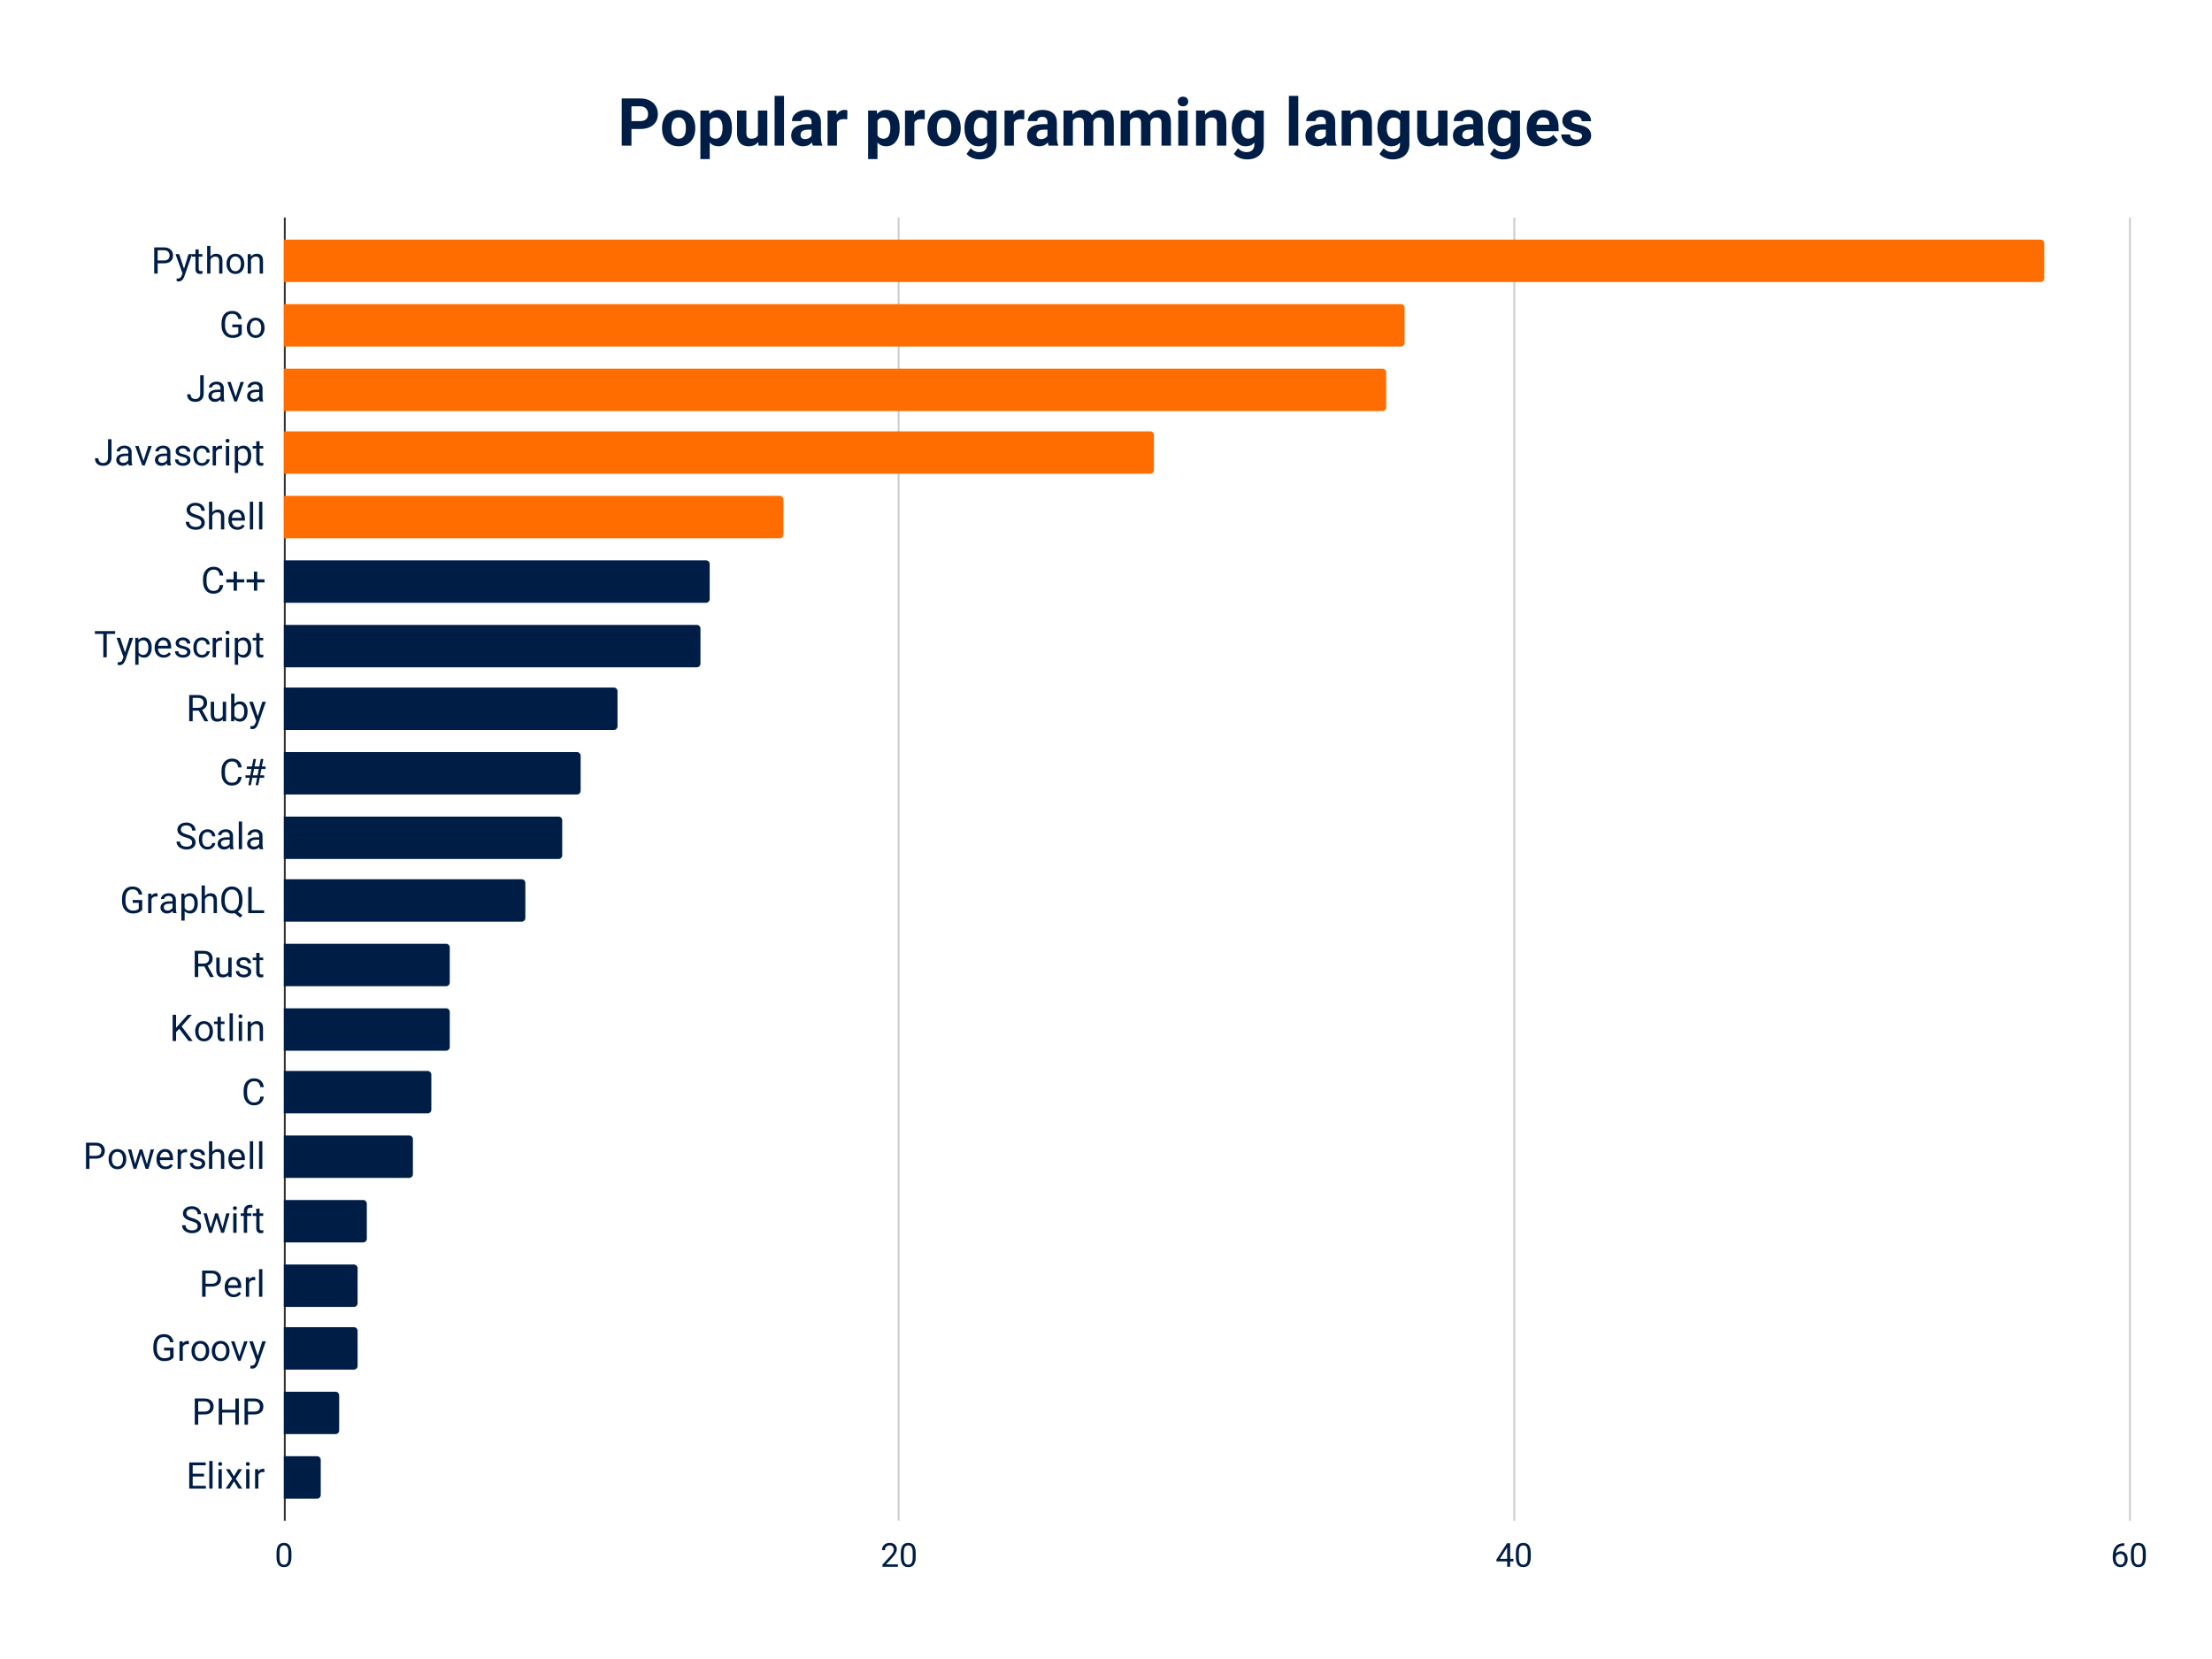 <svg viewBox="0 0 1200 900" fill="none" stroke-linecap="square" stroke-miterlimit="10" xmlns="http://www.w3.org/2000/svg"><path fill="#fff" d="M0 0h1200v900H0V0z"></path><path stroke="#333" stroke-linecap="butt" d="M154.5 118.5v706"></path><path stroke="#ccc" stroke-linecap="butt" d="M487.5 118.5v706m334-706v706m334-706v706"></path><path clip-path="url(#id_0)" d="M154 153v-23h953a2 2 0 012 2v19a2 2 0 01-2 2z"></path><path fill="#ff6d01" clip-path="url(#id_0)" d="M154 153v-23h953a2 2 0 012 2v19a2 2 0 01-2 2z"></path><path clip-path="url(#id_0)" d="M154 188v-23h606a2 2 0 012 2v19a2 2 0 01-2 2z"></path><path fill="#ff6d01" clip-path="url(#id_0)" d="M154 188v-23h606a2 2 0 012 2v19a2 2 0 01-2 2z"></path><path clip-path="url(#id_0)" d="M154 223v-23h596a2 2 0 012 2v19a2 2 0 01-2 2z"></path><path fill="#ff6d01" clip-path="url(#id_0)" d="M154 223v-23h596a2 2 0 012 2v19a2 2 0 01-2 2z"></path><path clip-path="url(#id_0)" d="M154 257v-23h470a2 2 0 012 2v19a2 2 0 01-2 2z"></path><path fill="#ff6d01" clip-path="url(#id_0)" d="M154 257v-23h470a2 2 0 012 2v19a2 2 0 01-2 2z"></path><path clip-path="url(#id_0)" d="M154 292v-23h269a2 2 0 012 2v19a2 2 0 01-2 2z"></path><path fill="#ff6d01" clip-path="url(#id_0)" d="M154 292v-23h269a2 2 0 012 2v19a2 2 0 01-2 2z"></path><path clip-path="url(#id_0)" d="M154 327v-23h229a2 2 0 012 2v19a2 2 0 01-2 2z"></path><path fill="#001d46" clip-path="url(#id_0)" d="M154 327v-23h229a2 2 0 012 2v19a2 2 0 01-2 2z"></path><path clip-path="url(#id_0)" d="M154 362v-23h224a2 2 0 012 2v19a2 2 0 01-2 2z"></path><path fill="#001d46" clip-path="url(#id_0)" d="M154 362v-23h224a2 2 0 012 2v19a2 2 0 01-2 2z"></path><path clip-path="url(#id_0)" d="M154 396v-23h179a2 2 0 012 2v19a2 2 0 01-2 2z"></path><path fill="#001d46" clip-path="url(#id_0)" d="M154 396v-23h179a2 2 0 012 2v19a2 2 0 01-2 2z"></path><path clip-path="url(#id_0)" d="M154 431v-23h159a2 2 0 012 2v19a2 2 0 01-2 2z"></path><path fill="#001d46" clip-path="url(#id_0)" d="M154 431v-23h159a2 2 0 012 2v19a2 2 0 01-2 2z"></path><path clip-path="url(#id_0)" d="M154 466v-23h149a2 2 0 012 2v19a2 2 0 01-2 2z"></path><path fill="#001d46" clip-path="url(#id_0)" d="M154 466v-23h149a2 2 0 012 2v19a2 2 0 01-2 2z"></path><path clip-path="url(#id_0)" d="M154 500v-23h129a2 2 0 012 2v19a2 2 0 01-2 2z"></path><path fill="#001d46" clip-path="url(#id_0)" d="M154 500v-23h129a2 2 0 012 2v19a2 2 0 01-2 2z"></path><path clip-path="url(#id_0)" d="M154 535v-23h88a2 2 0 012 2v19a2 2 0 01-2 2z"></path><path fill="#001d46" clip-path="url(#id_0)" d="M154 535v-23h88a2 2 0 012 2v19a2 2 0 01-2 2z"></path><path clip-path="url(#id_0)" d="M154 570v-23h88a2 2 0 012 2v19a2 2 0 01-2 2z"></path><path fill="#001d46" clip-path="url(#id_0)" d="M154 570v-23h88a2 2 0 012 2v19a2 2 0 01-2 2z"></path><path clip-path="url(#id_0)" d="M154 604v-23h78a2 2 0 012 2v19a2 2 0 01-2 2z"></path><path fill="#001d46" clip-path="url(#id_0)" d="M154 604v-23h78a2 2 0 012 2v19a2 2 0 01-2 2z"></path><path clip-path="url(#id_0)" d="M154 639v-23h68a2 2 0 012 2v19a2 2 0 01-2 2z"></path><path fill="#001d46" clip-path="url(#id_0)" d="M154 639v-23h68a2 2 0 012 2v19a2 2 0 01-2 2z"></path><path clip-path="url(#id_0)" d="M154 674v-23h43a2 2 0 012 2v19a2 2 0 01-2 2z"></path><path fill="#001d46" clip-path="url(#id_0)" d="M154 674v-23h43a2 2 0 012 2v19a2 2 0 01-2 2z"></path><path clip-path="url(#id_0)" d="M154 709v-23h38a2 2 0 012 2v19a2 2 0 01-2 2z"></path><path fill="#001d46" clip-path="url(#id_0)" d="M154 709v-23h38a2 2 0 012 2v19a2 2 0 01-2 2z"></path><path clip-path="url(#id_0)" d="M154 743v-23h38a2 2 0 012 2v19a2 2 0 01-2 2z"></path><path fill="#001d46" clip-path="url(#id_0)" d="M154 743v-23h38a2 2 0 012 2v19a2 2 0 01-2 2z"></path><path clip-path="url(#id_0)" d="M154 778v-23h28a2 2 0 012 2v19a2 2 0 01-2 2z"></path><path fill="#001d46" clip-path="url(#id_0)" d="M154 778v-23h28a2 2 0 012 2v19a2 2 0 01-2 2z"></path><path clip-path="url(#id_0)" d="M154 813v-23h18a2 2 0 012 2v19a2 2 0 01-2 2z"></path><path fill="#001d46" clip-path="url(#id_0)" d="M154 813v-23h18a2 2 0 012 2v19a2 2 0 01-2 2z"></path><path fill="#001d46" d="M85.531 142.855v5.563h-1.875v-14.22h5.235q2.343 0 3.656 1.188 1.328 1.188 1.328 3.157 0 2.078-1.297 3.203-1.297 1.11-3.703 1.11h-3.344zm0-1.531h3.36q1.515 0 2.312-.703.797-.719.797-2.063 0-1.265-.797-2.015-.797-.766-2.203-.797h-3.469v5.578zm14.297 4.453l2.453-7.922h1.938l-4.25 12.188q-.985 2.64-3.125 2.64l-.344-.03-.672-.126v-1.469l.484.047q.922 0 1.422-.375.516-.375.844-1.36l.406-1.077-3.765-10.438h1.969l2.64 7.922zm7.984-10.484v2.562h1.985v1.39h-1.984v6.548q0 .64.265.968.266.313.906.313.313 0 .86-.125v1.469q-.719.203-1.39.203-1.204 0-1.829-.735-.61-.734-.61-2.093v-6.547h-1.921v-1.39h1.922v-2.563h1.796zm6.36 3.843q1.203-1.484 3.125-1.484 3.36 0 3.375 3.781v6.985h-1.797v-7q-.016-1.14-.531-1.688-.5-.547-1.594-.547-.875 0-1.547.47-.656.468-1.031 1.233v7.532h-1.797v-15h1.797v5.718zm8.719 3.907q0-1.563.609-2.797.61-1.25 1.688-1.922 1.093-.672 2.5-.672 2.156 0 3.484 1.5 1.344 1.484 1.344 3.969v.125q0 1.547-.594 2.781-.594 1.219-1.703 1.906-1.094.688-2.516.688-2.14 0-3.484-1.5-1.328-1.5-1.328-3.953v-.125zm1.812.203q0 1.765.813 2.828.828 1.062 2.187 1.062 1.375 0 2.188-1.078.812-1.078.812-3.015 0-1.75-.828-2.828-.828-1.079-2.188-1.079-1.343 0-2.171 1.063-.813 1.062-.813 3.047zm11.375-5.39l.063 1.327q1.203-1.53 3.156-1.53 3.36 0 3.375 3.78v6.985h-1.797v-7q-.016-1.14-.531-1.688-.5-.547-1.594-.547-.875 0-1.547.47-.656.468-1.031 1.233v7.532h-1.797v-10.563h1.703zm-4.922 43.395q-.734 1.031-2.031 1.547-1.281.516-3 .516-1.75 0-3.094-.813-1.344-.828-2.078-2.328-.734-1.5-.766-3.484v-1.25q0-3.203 1.5-4.97 1.5-1.78 4.22-1.78 2.218 0 3.577 1.14 1.36 1.14 1.672 3.235h-1.875q-.531-2.828-3.36-2.828-1.89 0-2.859 1.328-.968 1.328-.984 3.828v1.172q0 2.39 1.094 3.797 1.094 1.406 2.953 1.406 1.063 0 1.844-.235.797-.234 1.312-.78v-3.204H126v-1.516h5.156v5.22zm2.735-3.515q0-1.563.609-2.797.61-1.25 1.688-1.922 1.093-.672 2.5-.672 2.156 0 3.484 1.5 1.344 1.484 1.344 3.969v.125q0 1.547-.594 2.78-.594 1.22-1.703 1.907-1.094.688-2.516.688-2.14 0-3.484-1.5-1.328-1.5-1.328-3.953v-.125zm1.812.203q0 1.765.813 2.828.828 1.062 2.187 1.062 1.375 0 2.188-1.078.812-1.078.812-3.015 0-1.75-.828-2.829-.828-1.078-2.188-1.078-1.343 0-2.171 1.063-.813 1.062-.813 3.047zm-27.093 25.646h1.89v10.062q0 2.047-1.234 3.203-1.22 1.157-3.266 1.157-2.125 0-3.313-1.079-1.171-1.093-1.171-3.046h1.875q0 1.218.671 1.906.672.672 1.938.672 1.156 0 1.875-.72.719-.733.734-2.062v-10.093zm11.28 14.218q-.156-.312-.25-1.109-1.265 1.313-3.015 1.313-1.563 0-2.563-.891-1-.89-1-2.25 0-1.64 1.25-2.547 1.266-.922 3.532-.922h1.765v-.828q0-.953-.578-1.516-.562-.562-1.656-.562-.969 0-1.625.5-.656.484-.656 1.172h-1.813q0-.781.563-1.516.562-.75 1.515-1.172.97-.437 2.125-.437 1.829 0 2.86.922 1.031.906 1.078 2.515v4.86q0 1.453.36 2.312v.156h-1.891zm-3-1.375q.86 0 1.61-.437.766-.438 1.11-1.14v-2.173h-1.422q-3.313 0-3.313 1.938 0 .86.563 1.344.562.468 1.453.468zm10.97-1.078l2.609-8.11h1.844l-3.782 10.563h-1.375l-3.828-10.562h1.844l2.687 8.11zm13.03 2.453q-.156-.312-.25-1.109-1.265 1.313-3.015 1.313-1.563 0-2.563-.891-1-.89-1-2.25 0-1.64 1.25-2.547 1.266-.922 3.532-.922h1.765v-.828q0-.953-.578-1.516-.562-.562-1.656-.562-.969 0-1.625.5-.656.484-.656 1.172h-1.813q0-.781.563-1.516.562-.75 1.515-1.172.97-.437 2.125-.437 1.828 0 2.86.922 1.031.906 1.078 2.515v4.86q0 1.453.36 2.312v.156h-1.891zm-3-1.375q.86 0 1.61-.437.766-.438 1.11-1.14v-2.173h-1.423q-3.312 0-3.312 1.938 0 .86.563 1.344.562.468 1.453.468zm-79.28 21.85h1.89v10.062q0 2.047-1.234 3.203Q58.046 252.7 56 252.7q-2.125 0-3.313-1.078-1.171-1.093-1.171-3.047h1.875q0 1.22.672 1.907.671.672 1.937.672 1.156 0 1.875-.72.719-.734.734-2.062v-10.093zm11.28 14.218q-.156-.312-.25-1.11-1.265 1.313-3.015 1.313-1.563 0-2.563-.89-1-.89-1-2.25 0-1.64 1.25-2.547 1.266-.922 3.532-.922h1.765v-.828q0-.953-.578-1.516-.562-.562-1.656-.562-.969 0-1.625.5-.656.484-.656 1.172H63.28q0-.782.563-1.516.562-.75 1.515-1.172.97-.437 2.125-.437 1.829 0 2.86.922 1.031.906 1.078 2.515v4.86q0 1.453.36 2.312v.156H69.89zm-3-1.375q.86 0 1.61-.437.766-.438 1.11-1.14v-2.173h-1.422q-3.313 0-3.313 1.938 0 .86.563 1.344.562.468 1.453.468zm10.97-1.078l2.609-8.11h1.844l-3.782 10.563h-1.375l-3.828-10.562h1.844l2.687 8.11zm13.03 2.453q-.156-.312-.25-1.11-1.265 1.313-3.015 1.313-1.563 0-2.563-.89-1-.89-1-2.25 0-1.64 1.25-2.547 1.266-.922 3.532-.922h1.765v-.828q0-.953-.578-1.516-.562-.562-1.656-.562-.969 0-1.625.5-.656.484-.656 1.172H84.28q0-.782.563-1.516.562-.75 1.515-1.172.97-.437 2.125-.437 1.829 0 2.86.922 1.031.906 1.078 2.515v4.86q0 1.453.36 2.312v.156H90.89zm-3-1.375q.86 0 1.61-.437.766-.438 1.11-1.14v-2.173h-1.422q-3.313 0-3.313 1.938 0 .86.563 1.344.562.468 1.453.468zm13.626-1.422q0-.734-.547-1.14-.547-.406-1.922-.703-1.375-.297-2.188-.703-.796-.407-1.187-.97-.375-.577-.375-1.359 0-1.296 1.094-2.187 1.093-.906 2.812-.906 1.797 0 2.906.937 1.125.922 1.125 2.36h-1.828q0-.735-.625-1.266-.625-.547-1.578-.547-1 0-1.562.438-.547.421-.547 1.125 0 .64.515.984.516.328 1.875.64 1.36.297 2.188.72.844.406 1.25 1 .406.593.406 1.437 0 1.422-1.14 2.281-1.126.86-2.938.86-1.266 0-2.25-.454-.969-.453-1.531-1.25-.547-.812-.547-1.75h1.812q.047.907.72 1.438.687.531 1.796.531 1.031 0 1.64-.406.626-.422.626-1.11zm8.093 1.516q.97 0 1.688-.578.719-.594.797-1.469h1.719q-.063.906-.641 1.735-.563.812-1.531 1.312-.954.484-2.032.484-2.156 0-3.437-1.437-1.266-1.453-1.266-3.953v-.297q0-1.547.563-2.75.562-1.203 1.625-1.86 1.062-.671 2.5-.671 1.781 0 2.953 1.062 1.187 1.063 1.266 2.766h-1.72q-.077-1.016-.78-1.672-.688-.672-1.72-.672-1.374 0-2.14 1-.75.984-.75 2.86v.343q0 1.828.75 2.813.75.984 2.156.984zm10.86-7.672q-.406-.062-.875-.062-1.781 0-2.422 1.515v7.5h-1.797v-10.562h1.75l.031 1.219q.89-1.422 2.516-1.422.531 0 .797.14v1.672zm3.86 8.953h-1.798v-10.562h1.797v10.562zm-1.954-13.375q0-.437.266-.734.28-.313.796-.313.532 0 .797.313.282.297.282.734 0 .438-.282.735-.265.297-.796.297-.516 0-.797-.297-.266-.297-.266-.735zm13.922 8.203q0 2.422-1.11 3.907-1.093 1.468-2.984 1.468-1.922 0-3.031-1.234v5.094h-1.797v-14.625h1.64l.094 1.172q1.094-1.375 3.063-1.375 1.906 0 3.016 1.437 1.109 1.438 1.109 4v.156zm-1.813-.203q0-1.78-.765-2.812-.75-1.047-2.078-1.047-1.641 0-2.47 1.453v5.063q.813 1.437 2.485 1.437 1.297 0 2.063-1.031.765-1.031.765-3.063zm6.328-7.75v2.563h1.985v1.39h-1.984v6.547q0 .64.265.97.266.312.906.312.313 0 .86-.125v1.468q-.719.203-1.39.203-1.204 0-1.829-.734-.61-.734-.61-2.094v-6.547h-1.921v-1.39h1.922v-2.563h1.797zm-34.968 41.474q-2.422-.687-3.516-1.687-1.094-1.016-1.094-2.5 0-1.688 1.344-2.781 1.344-1.11 3.484-1.11 1.47 0 2.61.578 1.156.563 1.781 1.563.625.984.625 2.172h-1.875q0-1.281-.828-2.016-.813-.75-2.313-.75-1.39 0-2.171.61-.766.609-.766 1.703 0 .859.734 1.468.735.594 2.5 1.094 1.782.5 2.782 1.11 1 .593 1.484 1.39.484.797.484 1.89 0 1.72-1.343 2.766-1.344 1.047-3.61 1.047-1.453 0-2.734-.562-1.266-.563-1.953-1.531-.688-.985-.688-2.235h1.89q0 1.297.954 2.047.953.734 2.531.734 1.485 0 2.281-.593.797-.61.797-1.657 0-1.046-.734-1.609-.734-.578-2.656-1.14zm9.328-2.937q1.203-1.484 3.125-1.484 3.36 0 3.375 3.78v6.985h-1.797v-7q-.016-1.14-.531-1.687-.5-.547-1.594-.547-.875 0-1.547.469-.656.468-1.031 1.234v7.531h-1.797v-15h1.797v5.719zm13.578 9.484q-2.14 0-3.5-1.406-1.344-1.422-1.344-3.781v-.344q0-1.562.594-2.797.61-1.234 1.688-1.937 1.078-.703 2.343-.703 2.063 0 3.203 1.359 1.141 1.36 1.141 3.89v.75h-7.156q.031 1.563.906 2.532.875.953 2.219.953.969 0 1.625-.39.672-.391 1.172-1.032l1.093.86q-1.328 2.046-3.984 2.046zm-.219-9.484q-1.094 0-1.844.797-.734.797-.906 2.234h5.281v-.14q-.078-1.375-.75-2.125-.656-.766-1.78-.766zm8.797 9.281h-1.797v-15h1.797v15zm5 0h-1.797v-15h1.797v15zm-21.218 30.177q-.266 2.266-1.672 3.5-1.391 1.22-3.72 1.22-2.515 0-4.046-1.813-1.516-1.813-1.516-4.844v-1.36q0-1.984.703-3.484.72-1.5 2.016-2.312 1.297-.813 3.016-.813 2.265 0 3.625 1.266 1.375 1.265 1.593 3.5h-1.89q-.235-1.688-1.063-2.453-.812-.766-2.265-.766-1.797 0-2.829 1.328-1.015 1.328-1.015 3.781v1.375q0 2.313.969 3.688.968 1.36 2.703 1.36 1.562 0 2.39-.704.844-.703 1.11-2.469h1.89zm7.437-3.109h3.969v1.703h-3.97v4.5h-1.812v-4.5h-3.968v-1.703h3.968v-4.156h1.813v4.156zm11 0h3.969v1.703h-3.97v4.5h-1.812v-4.5h-3.968v-1.703h3.968v-4.156h1.813v4.156zm-77.078 29.646h-4.563v12.672h-1.86v-12.672h-4.562v-1.547H62.47v1.547zm5.36 10.031l2.452-7.922h1.938l-4.25 12.188q-.985 2.64-3.125 2.64l-.344-.03-.672-.126v-1.468l.484.046q.922 0 1.422-.375.516-.375.844-1.359l.406-1.078-3.765-10.438h1.968l2.641 7.922zm14.468-2.53q0 2.421-1.11 3.905-1.093 1.47-2.984 1.47-1.922 0-3.031-1.235v5.093h-1.797v-14.625h1.64l.094 1.172q1.094-1.375 3.063-1.375 1.906 0 3.016 1.438 1.109 1.437 1.109 4v.156zm-1.813-.204q0-1.781-.765-2.813-.75-1.046-2.078-1.046-1.641 0-2.47 1.453v5.062q.813 1.438 2.485 1.438 1.297 0 2.063-1.032.765-1.03.765-3.062zm8.266 5.578q-2.14 0-3.5-1.406-1.344-1.422-1.344-3.781v-.344q0-1.563.594-2.797.61-1.234 1.688-1.938 1.078-.703 2.343-.703 2.063 0 3.203 1.36 1.141 1.36 1.141 3.89v.75h-7.156q.031 1.563.906 2.532.875.953 2.219.953.969 0 1.625-.39.672-.392 1.172-1.032l1.093.86q-1.328 2.046-3.984 2.046zm-.219-9.484q-1.094 0-1.844.797-.734.796-.906 2.234h5.281v-.14q-.078-1.376-.75-2.126-.656-.765-1.78-.765zm12.985 6.484q0-.734-.547-1.14-.547-.407-1.922-.704t-2.188-.703q-.796-.406-1.187-.969-.375-.578-.375-1.359 0-1.297 1.094-2.187 1.093-.907 2.812-.907 1.797 0 2.906.938 1.125.922 1.125 2.36h-1.828q0-.735-.625-1.266-.625-.547-1.578-.547-1 0-1.562.437-.547.422-.547 1.125 0 .64.515.985.516.328 1.875.64 1.36.297 2.188.719.844.406 1.25 1t.406 1.437q0 1.422-1.14 2.282-1.126.86-2.938.86-1.266 0-2.25-.454-.969-.453-1.531-1.25-.547-.813-.547-1.75h1.812q.047.906.72 1.437.687.532 1.796.532 1.031 0 1.64-.407.626-.421.626-1.109zm8.093 1.516q.97 0 1.688-.578.719-.594.797-1.47h1.719q-.063.907-.641 1.735-.563.813-1.531 1.313-.954.484-2.032.484-2.156 0-3.437-1.437-1.266-1.454-1.266-3.954v-.296q0-1.547.563-2.75.562-1.204 1.625-1.86 1.062-.672 2.5-.672 1.781 0 2.953 1.063 1.187 1.062 1.266 2.765h-1.72q-.077-1.015-.78-1.671-.688-.672-1.72-.672-1.374 0-2.14 1-.75.984-.75 2.86v.343q0 1.828.75 2.812.75.985 2.156.985zm10.86-7.672q-.406-.063-.875-.063-1.781 0-2.422 1.516v7.5h-1.797v-10.563h1.75l.031 1.22q.89-1.423 2.516-1.423.531 0 .797.14v1.673zm3.86 8.953h-1.798v-10.563h1.797v10.563zm-1.954-13.375q0-.438.266-.734.28-.313.796-.313.532 0 .797.313.282.296.282.734 0 .437-.282.734-.265.297-.796.297-.516 0-.797-.297-.266-.297-.266-.734zm13.922 8.203q0 2.422-1.11 3.906-1.093 1.47-2.984 1.47-1.922 0-3.031-1.235v5.093h-1.797v-14.625h1.64l.094 1.172q1.094-1.375 3.063-1.375 1.906 0 3.016 1.438 1.109 1.437 1.109 4v.156zm-1.813-.203q0-1.781-.765-2.813-.75-1.046-2.078-1.046-1.641 0-2.47 1.453v5.062q.813 1.438 2.485 1.438 1.297 0 2.063-1.032.765-1.03.765-3.062zm6.328-7.75v2.562h1.985v1.391h-1.984v6.547q0 .64.265.969.266.312.906.312.313 0 .86-.125v1.469q-.719.203-1.39.203-1.204 0-1.829-.734-.61-.735-.61-2.094v-6.547h-1.921v-1.39h1.922v-2.563h1.797zm-32.952 42.068h-3.329v5.75h-1.89v-14.219h4.703q2.406 0 3.703 1.094 1.297 1.094 1.297 3.187 0 1.328-.719 2.313-.719.984-2 1.469l3.344 6.03v.126h-2.016l-3.094-5.75zm-3.329-1.531h2.875q1.39 0 2.219-.72.828-.734.828-1.937 0-1.328-.797-2.03-.781-.704-2.265-.704h-2.86v5.39zm16.36 6.234q-1.047 1.25-3.094 1.25-1.688 0-2.578-.984-.875-.985-.89-2.907v-6.875h1.812v6.828q0 2.391 1.953 2.391 2.062 0 2.75-1.531v-7.688h1.812v10.563h-1.719l-.046-1.047zm13.421-4.125q0 2.422-1.109 3.906-1.11 1.469-2.984 1.469-2.016 0-3.11-1.422l-.078 1.219h-1.656v-15h1.797v5.594q1.094-1.36 3.016-1.36 1.921 0 3.015 1.453 1.11 1.453 1.11 3.985v.156zm-1.812-.203q0-1.844-.719-2.844-.703-1.016-2.031-1.016-1.797 0-2.578 1.672v4.563q.828 1.656 2.594 1.656 1.297 0 2.015-1 .719-1 .719-3.031zm7.328 2.734l2.453-7.922h1.938l-4.25 12.188q-.985 2.64-3.125 2.64l-.344-.03-.672-.126v-1.469l.484.047q.922 0 1.422-.375.516-.375.844-1.359l.406-1.078-3.765-10.438h1.969l2.64 7.922zm-8.718 32.818q-.266 2.266-1.673 3.5-1.39 1.219-3.718 1.219-2.516 0-4.047-1.813-1.516-1.812-1.516-4.843v-1.36q0-1.984.703-3.484.72-1.5 2.016-2.313 1.297-.812 3.016-.812 2.265 0 3.625 1.265 1.375 1.266 1.593 3.5h-1.89q-.235-1.687-1.063-2.453-.812-.765-2.265-.765-1.797 0-2.829 1.328-1.015 1.328-1.015 3.781v1.375q0 2.313.969 3.688.968 1.359 2.703 1.359 1.562 0 2.39-.703.844-.703 1.11-2.469h1.89zm8.359.516h-2.578l-.782 4h-1.39l.781-4h-2.344v-1.344h2.594l.672-3.453h-2.516v-1.36h2.781l.797-4.062h1.407l-.813 4.062h2.578l.813-4.062h1.406l-.813 4.062h2v1.36h-2.25l-.687 3.453h2.203v1.344h-2.453l-.781 4h-1.406l.78-4zm-2.328-1.344h2.578l.687-3.453h-2.578l-.687 3.453zm-36.297 33.693q-2.422-.688-3.516-1.688-1.094-1.015-1.094-2.5 0-1.687 1.344-2.78 1.344-1.11 3.484-1.11 1.47 0 2.61.578 1.156.562 1.781 1.562.625.985.625 2.172h-1.875q0-1.281-.828-2.015-.813-.75-2.313-.75-1.39 0-2.171.609-.766.61-.766 1.703 0 .86.734 1.469.735.594 2.5 1.094 1.782.5 2.782 1.109 1 .594 1.484 1.39.484.797.484 1.891 0 1.719-1.343 2.766-1.344 1.047-3.61 1.047-1.453 0-2.734-.563-1.266-.562-1.953-1.531-.688-.984-.688-2.234h1.89q0 1.296.954 2.046.953.735 2.531.735 1.485 0 2.281-.594.797-.61.797-1.656 0-1.047-.734-1.61-.734-.578-2.656-1.14zm11.765 5.062q.97 0 1.688-.578.719-.594.797-1.469h1.719q-.063.907-.641 1.735-.563.812-1.531 1.312-.954.485-2.032.485-2.156 0-3.437-1.438-1.266-1.453-1.266-3.953v-.297q0-1.547.563-2.75.562-1.203 1.625-1.86 1.062-.671 2.5-.671 1.781 0 2.953 1.062 1.187 1.063 1.266 2.766h-1.72q-.077-1.016-.78-1.672-.688-.672-1.72-.672-1.374 0-2.14 1-.75.985-.75 2.86v.343q0 1.829.75 2.813.75.984 2.156.984zm12.282 1.282q-.157-.313-.25-1.11-1.266 1.313-3.016 1.313-1.563 0-2.563-.89-1-.892-1-2.25 0-1.642 1.25-2.548 1.266-.922 3.532-.922h1.765v-.828q0-.953-.578-1.515-.562-.563-1.656-.563-.969 0-1.625.5-.656.484-.656 1.172h-1.813q0-.781.563-1.516.562-.75 1.515-1.172.97-.437 2.125-.437 1.829 0 2.86.922 1.031.906 1.078 2.515v4.86q0 1.453.36 2.312v.157h-1.891zm-3-1.375q.859 0 1.609-.438.766-.437 1.11-1.14v-2.172h-1.422q-3.313 0-3.313 1.937 0 .86.563 1.344.562.469 1.453.469zm9.437 1.375h-1.797v-15h1.797v15zm9.563 0q-.157-.313-.25-1.11-1.266 1.313-3.016 1.313-1.563 0-2.563-.89-1-.892-1-2.25 0-1.642 1.25-2.548 1.266-.922 3.532-.922h1.765v-.828q0-.953-.578-1.515-.562-.563-1.656-.563-.969 0-1.625.5-.656.484-.656 1.172h-1.813q0-.781.563-1.516.562-.75 1.515-1.172.97-.437 2.125-.437 1.828 0 2.86.922 1.031.906 1.078 2.515v4.86q0 1.453.36 2.312v.157h-1.891zm-3-1.375q.859 0 1.609-.438.766-.437 1.11-1.14v-2.172h-1.423q-3.312 0-3.312 1.937 0 .86.563 1.344.562.469 1.453.469zm-60.735 34.208q-.734 1.031-2.031 1.547-1.281.516-3 .516-1.75 0-3.094-.813-1.344-.828-2.078-2.328-.734-1.5-.766-3.484v-1.25q0-3.204 1.5-4.97 1.5-1.78 4.22-1.78 2.218 0 3.577 1.14 1.36 1.14 1.672 3.235h-1.875q-.531-2.829-3.36-2.829-1.89 0-2.859 1.329-.968 1.328-.984 3.828v1.172q0 2.39 1.094 3.796 1.094 1.407 2.953 1.407 1.063 0 1.844-.235.797-.234 1.312-.78v-3.204H72v-1.516h5.156v5.22zm8.313-7.094q-.406-.062-.875-.062-1.781 0-2.422 1.515v7.5h-1.797v-10.562h1.75l.031 1.219q.89-1.422 2.516-1.422.531 0 .797.14v1.672zm8.422 8.953q-.157-.312-.25-1.109-1.266 1.313-3.016 1.313-1.563 0-2.563-.891-1-.89-1-2.25 0-1.64 1.25-2.547 1.266-.922 3.532-.922h1.765v-.828q0-.953-.578-1.516-.562-.562-1.656-.562-.969 0-1.625.5-.656.484-.656 1.172H87.28q0-.781.563-1.516.562-.75 1.515-1.172.97-.437 2.125-.437 1.829 0 2.86.922 1.031.906 1.078 2.515v4.86q0 1.453.36 2.312v.156H93.89zm-3-1.375q.859 0 1.609-.437.766-.438 1.11-1.14v-2.173h-1.422q-3.313 0-3.313 1.938 0 .86.563 1.344.562.468 1.453.468zm16.406-3.796q0 2.421-1.11 3.906-1.093 1.469-2.984 1.469-1.922 0-3.031-1.235v5.094h-1.797v-14.625h1.64l.094 1.172q1.094-1.375 3.063-1.375 1.906 0 3.016 1.437 1.109 1.438 1.109 4v.157zm-1.813-.204q0-1.78-.765-2.812-.75-1.047-2.078-1.047-1.641 0-2.47 1.453v5.063q.813 1.437 2.485 1.437 1.297 0 2.063-1.031.765-1.031.765-3.063zm5.688-3.906q1.203-1.484 3.125-1.484 3.36 0 3.375 3.781v6.984h-1.797v-7q-.016-1.14-.531-1.687-.5-.547-1.594-.547-.875 0-1.547.469-.656.469-1.031 1.234v7.531h-1.797v-15h1.797v5.72zm20.344 2.625q0 2.063-.657 3.563-.656 1.484-1.843 2.328l2.547 1.984-1.282 1.188-3-2.39q-.703.187-1.484.187-1.672 0-2.984-.829-1.297-.828-2.016-2.359-.719-1.531-.734-3.547V487.8q0-2.047.703-3.625.718-1.579 2.015-2.407 1.313-.843 3-.843 1.719 0 3.016.843 1.312.828 2.016 2.39.703 1.548.703 3.626v.906zm-1.875-.906q0-2.516-1-3.875-1-1.36-2.86-1.36-1.765 0-2.797 1.36-1.015 1.344-1.046 3.734v1.047q0 2.453 1.015 3.86 1.031 1.406 2.844 1.406 1.812 0 2.812-1.328 1-1.328 1.032-3.797v-1.047zm6.89 6.031h6.75v1.531h-8.625v-14.218h1.875v12.687zM110.86 524.29h-3.329v5.75h-1.89v-14.22h4.703q2.406 0 3.703 1.094 1.297 1.094 1.297 3.188 0 1.328-.719 2.312-.719.985-2 1.47l3.344 6.03v.125h-2.016l-3.094-5.75zm-3.329-1.532h2.875q1.39 0 2.219-.719.828-.734.828-1.937 0-1.328-.797-2.031-.781-.704-2.265-.704h-2.86v5.391zm16.36 6.234q-1.047 1.25-3.094 1.25-1.688 0-2.578-.984-.875-.984-.89-2.906v-6.875h1.812v6.828q0 2.39 1.953 2.39 2.062 0 2.75-1.53v-7.688h1.812v10.562h-1.719l-.046-1.047zm10.625-1.75q0-.734-.547-1.14-.547-.406-1.922-.703-1.375-.297-2.188-.703-.797-.407-1.187-.97-.375-.577-.375-1.359 0-1.296 1.094-2.187 1.093-.906 2.812-.906 1.797 0 2.906.937 1.125.922 1.125 2.36h-1.828q0-.735-.625-1.266-.625-.547-1.578-.547-1 0-1.562.438-.547.421-.547 1.125 0 .64.515.984.516.328 1.875.64 1.36.297 2.188.72.844.406 1.25 1 .406.593.406 1.437 0 1.422-1.14 2.281-1.125.86-2.938.86-1.266 0-2.25-.454-.969-.453-1.531-1.25-.547-.812-.547-1.75h1.812q.047.907.72 1.438.687.531 1.796.531 1.031 0 1.64-.406.626-.422.626-1.11zm6.297-10.328v2.563h1.984v1.39h-1.984v6.547q0 .64.265.97.266.312.906.312.313 0 .86-.125v1.468q-.719.203-1.39.203-1.204 0-1.829-.734-.61-.734-.61-2.094v-6.547h-1.921v-1.39h1.922v-2.563h1.797zm-43.547 41.209l-1.735 1.797v4.812h-1.875v-14.219h1.875v7.032l6.313-7.032h2.265l-5.593 6.282 6.03 7.937h-2.25l-5.03-6.61zm8.625 1.234q0-1.562.609-2.797.61-1.25 1.688-1.922 1.093-.671 2.5-.671 2.156 0 3.484 1.5 1.344 1.484 1.344 3.968v.125q0 1.547-.594 2.782-.594 1.218-1.703 1.906-1.094.687-2.516.687-2.14 0-3.484-1.5-1.328-1.5-1.328-3.953v-.125zm1.812.203q0 1.766.813 2.828.828 1.063 2.187 1.063 1.375 0 2.188-1.078.812-1.078.812-3.016 0-1.75-.828-2.828-.828-1.078-2.188-1.078-1.343 0-2.171 1.062-.813 1.063-.813 3.047zm12.11-7.953v2.563h1.984v1.39h-1.984v6.547q0 .64.265.969.266.312.906.312.313 0 .86-.125v1.47q-.719.202-1.39.202-1.204 0-1.829-.734-.61-.734-.61-2.094v-6.547h-1.921v-1.39h1.922v-2.563h1.796zm6.515 13.125h-1.797v-15h1.797v15zm5 0h-1.797V554.17h1.797v10.562zm-1.953-13.375q0-.437.266-.734.28-.313.797-.313.53 0 .796.313.282.297.282.734 0 .438-.282.735-.265.296-.797.296-.515 0-.796-.296-.266-.297-.266-.735zm6.703 2.813l.063 1.328q1.203-1.531 3.156-1.531 3.36 0 3.375 3.78v6.985h-1.797v-7q-.016-1.14-.531-1.687-.5-.547-1.594-.547-.875 0-1.547.469-.656.468-1.031 1.234v7.531h-1.797V554.17h1.703zm7.032 40.74q-.266 2.265-1.673 3.5-1.39 1.218-3.718 1.218-2.516 0-4.047-1.812-1.516-1.813-1.516-4.844v-1.36q0-1.984.703-3.484.72-1.5 2.016-2.312 1.297-.813 3.016-.813 2.265 0 3.625 1.266 1.375 1.265 1.593 3.5h-1.89q-.235-1.688-1.063-2.453-.812-.766-2.265-.766-1.797 0-2.828 1.328-1.016 1.328-1.016 3.781v1.375q0 2.313.969 3.688.968 1.36 2.703 1.36 1.562 0 2.39-.704.844-.703 1.11-2.469h1.89zm-94.579 33.645v5.563h-1.875v-14.219h5.235q2.343 0 3.656 1.188 1.328 1.187 1.328 3.156 0 2.078-1.297 3.203-1.297 1.11-3.703 1.11h-3.344zm0-1.53h3.36q1.515 0 2.312-.704.797-.719.797-2.062 0-1.266-.797-2.016-.797-.766-2.203-.797h-3.469v5.578zm10.36 1.718q0-1.563.609-2.797.61-1.25 1.688-1.922 1.093-.672 2.5-.672 2.156 0 3.484 1.5 1.344 1.485 1.344 3.969v.125q0 1.547-.594 2.781-.594 1.219-1.703 1.907-1.094.687-2.516.687-2.14 0-3.484-1.5-1.328-1.5-1.328-3.953v-.125zm1.812.203q0 1.766.813 2.828.828 1.063 2.187 1.063 1.375 0 2.188-1.078.812-1.079.812-3.016 0-1.75-.828-2.828-.828-1.078-2.188-1.078-1.343 0-2.171 1.062-.813 1.063-.813 3.047zm19.016 2.688l2.031-8.079h1.813l-3.079 10.563h-1.468l-2.563-8.016-2.5 8.016h-1.469l-3.062-10.563h1.797l2.078 7.907 2.469-7.907h1.453l2.5 8.079zm10.031 2.687q-2.14 0-3.5-1.406-1.344-1.422-1.344-3.781v-.344q0-1.563.594-2.797.61-1.234 1.688-1.938 1.078-.703 2.343-.703 2.063 0 3.203 1.36 1.141 1.359 1.141 3.89v.75h-7.156q.031 1.563.906 2.532.875.953 2.219.953.969 0 1.625-.391.672-.39 1.172-1.031l1.093.86q-1.328 2.046-3.984 2.046zm-.219-9.484q-1.094 0-1.844.797-.734.796-.906 2.234h5.281v-.14q-.078-1.376-.75-2.126-.656-.765-1.78-.765zm11.938.328q-.406-.063-.875-.063-1.781 0-2.422 1.516v7.5h-1.797v-10.563h1.75l.031 1.22q.89-1.423 2.516-1.423.531 0 .797.14v1.673zm8.047 6.156q0-.734-.547-1.14-.547-.407-1.922-.704t-2.188-.703q-.796-.406-1.187-.969-.375-.578-.375-1.359 0-1.297 1.094-2.187 1.093-.907 2.812-.907 1.797 0 2.906.938 1.125.922 1.125 2.36h-1.828q0-.735-.625-1.266-.625-.547-1.578-.547-1 0-1.562.437-.547.422-.547 1.125 0 .64.515.985.516.328 1.875.64 1.36.297 2.188.719.844.406 1.25 1t.406 1.437q0 1.422-1.14 2.282-1.126.859-2.938.859-1.266 0-2.25-.453-.969-.453-1.531-1.25-.547-.813-.547-1.75h1.812q.047.906.72 1.437.687.532 1.796.532 1.031 0 1.64-.407.626-.421.626-1.109zm5.656-6.484q1.203-1.485 3.125-1.485 3.36 0 3.375 3.782v6.984h-1.797v-7q-.016-1.14-.531-1.688-.5-.546-1.594-.546-.875 0-1.547.468-.656.469-1.031 1.235v7.53h-1.797v-15h1.797v5.72zm13.578 9.484q-2.14 0-3.5-1.406-1.344-1.422-1.344-3.781v-.344q0-1.563.594-2.797.61-1.234 1.688-1.938 1.078-.703 2.343-.703 2.063 0 3.203 1.36 1.141 1.359 1.141 3.89v.75h-7.156q.031 1.563.906 2.532.875.953 2.219.953.969 0 1.625-.391.672-.39 1.172-1.031l1.093.86q-1.328 2.046-3.984 2.046zm-.219-9.484q-1.094 0-1.844.797-.734.796-.906 2.234h5.281v-.14q-.078-1.376-.75-2.126-.656-.765-1.78-.765zm8.797 9.28h-1.797v-15h1.797v15zm5 0h-1.797v-15h1.797v15zm-38.484 28.35q-2.422-.687-3.516-1.687-1.094-1.016-1.094-2.5 0-1.688 1.344-2.782 1.344-1.11 3.484-1.11 1.47 0 2.61.579 1.156.563 1.781 1.563.625.984.625 2.171h-1.875q0-1.28-.828-2.015-.813-.75-2.313-.75-1.39 0-2.171.61-.766.609-.766 1.702 0 .86.734 1.469.735.594 2.5 1.094 1.782.5 2.782 1.11 1 .593 1.484 1.39.484.797.484 1.89 0 1.72-1.343 2.766-1.344 1.047-3.61 1.047-1.453 0-2.734-.563-1.266-.562-1.953-1.53-.688-.985-.688-2.235h1.89q0 1.297.954 2.047.953.734 2.531.734 1.485 0 2.281-.594.797-.61.797-1.656 0-1.047-.734-1.61-.734-.577-2.656-1.14zm16.875 3.86l2.031-8.079h1.813l-3.079 10.563h-1.468l-2.563-8.016-2.5 8.016h-1.469l-3.062-10.563h1.797l2.078 7.907 2.469-7.907h1.453l2.5 8.078zm7.61 2.484h-1.798v-10.563h1.797v10.563zm-1.954-13.375q0-.438.266-.735.28-.312.796-.312.532 0 .797.312.282.297.282.735 0 .437-.282.734-.265.297-.797.297-.515 0-.796-.297-.266-.297-.266-.734zm5.875 13.375v-9.172h-1.656v-1.39h1.656v-1.094q0-1.688.906-2.61.922-.937 2.578-.937.625 0 1.235.156l-.094 1.469q-.453-.078-.969-.078-.89 0-1.375.515-.469.5-.469 1.453v1.125h2.25v1.39h-2.25v9.173h-1.812zm8.563-13.125v2.562h1.984v1.39h-1.984v6.548q0 .64.265.969.266.312.906.312.313 0 .86-.125v1.469q-.719.203-1.39.203-1.204 0-1.829-.734-.61-.735-.61-2.094v-6.547h-1.921v-1.39h1.922v-2.563h1.797zm-29.282 42.255v5.563h-1.875v-14.22h5.235q2.343 0 3.656 1.188 1.328 1.188 1.328 3.157 0 2.078-1.297 3.203-1.297 1.11-3.703 1.11h-3.344zm0-1.531h3.36q1.515 0 2.312-.703.797-.719.797-2.063 0-1.265-.797-2.015-.797-.766-2.203-.797h-3.469v5.578zm15.219 7.297q-2.14 0-3.5-1.406-1.344-1.422-1.344-3.782v-.343q0-1.563.594-2.797.61-1.235 1.688-1.938 1.078-.703 2.343-.703 2.063 0 3.203 1.36 1.141 1.359 1.141 3.89v.75h-7.156q.031 1.563.906 2.531.875.953 2.219.953.969 0 1.625-.39.672-.39 1.172-1.031l1.093.859q-1.328 2.047-3.984 2.047zm-.219-9.485q-1.094 0-1.844.797-.734.797-.906 2.235h5.281v-.141q-.078-1.375-.75-2.125-.656-.766-1.78-.766zm11.938.329q-.406-.063-.875-.063-1.781 0-2.422 1.516v7.5h-1.797V692.94h1.75l.031 1.219q.89-1.422 2.516-1.422.531 0 .797.14v1.673zm3.86 8.953h-1.798v-15h1.797v15zm-48.173 32.833q-.734 1.031-2.031 1.547-1.281.516-3 .516-1.75 0-3.094-.813-1.344-.828-2.078-2.328-.734-1.5-.766-3.484v-1.25q0-3.203 1.5-4.97 1.5-1.78 4.22-1.78 2.218 0 3.577 1.14 1.36 1.14 1.672 3.235h-1.875q-.531-2.828-3.36-2.828-1.89 0-2.859 1.328-.968 1.328-.984 3.828v1.172q0 2.39 1.094 3.797 1.094 1.406 2.953 1.406 1.063 0 1.844-.235.797-.234 1.312-.78v-3.204H89v-1.516h5.156v5.22zm8.313-7.094q-.406-.062-.875-.062-1.781 0-2.422 1.516v7.5h-1.797v-10.563h1.75l.031 1.219q.89-1.422 2.516-1.422.531 0 .797.14v1.672zm1.422 3.579q0-1.563.609-2.797.61-1.25 1.688-1.922 1.093-.672 2.5-.672 2.156 0 3.484 1.5 1.344 1.484 1.344 3.969v.125q0 1.547-.594 2.78-.594 1.22-1.703 1.907-1.094.688-2.516.688-2.14 0-3.484-1.5-1.328-1.5-1.328-3.953v-.125zm1.812.203q0 1.765.813 2.828.828 1.062 2.187 1.062 1.375 0 2.188-1.078.812-1.078.812-3.015 0-1.75-.828-2.829-.828-1.078-2.188-1.078-1.343 0-2.171 1.063-.813 1.062-.813 3.047zm9.188-.203q0-1.563.609-2.797.61-1.25 1.688-1.922 1.093-.672 2.5-.672 2.156 0 3.484 1.5 1.344 1.484 1.344 3.969v.125q0 1.547-.594 2.78-.594 1.22-1.703 1.907-1.094.688-2.516.688-2.14 0-3.484-1.5-1.328-1.5-1.328-3.953v-.125zm1.812.203q0 1.765.813 2.828.828 1.062 2.187 1.062 1.375 0 2.188-1.078.812-1.078.812-3.015 0-1.75-.828-2.829-.828-1.078-2.188-1.078-1.343 0-2.171 1.063-.813 1.062-.813 3.047zm13.156 2.718l2.61-8.109h1.844l-3.782 10.563h-1.375l-3.828-10.563h1.844l2.687 8.11zm9.97-.187l2.452-7.922h1.938l-4.25 12.188q-.985 2.64-3.125 2.64l-.344-.031-.672-.125v-1.469l.484.047q.922 0 1.422-.375.516-.375.844-1.36l.406-1.077-3.765-10.438h1.969l2.64 7.922zm-32.298 31.771v5.562h-1.875v-14.218h5.235q2.343 0 3.656 1.187 1.328 1.188 1.328 3.156 0 2.079-1.297 3.204-1.297 1.109-3.703 1.109h-3.344zm0-1.531h3.36q1.515 0 2.312-.703.797-.72.797-2.063 0-1.266-.797-2.016-.797-.765-2.203-.796h-3.469v5.578zm22.047 7.093h-1.89v-6.578h-7.157v6.578h-1.875v-14.218h1.875v6.11h7.156v-6.11h1.891v14.218zm4.953-5.562v5.562h-1.875v-14.218h5.235q2.343 0 3.656 1.187 1.328 1.188 1.328 3.156 0 2.079-1.297 3.204-1.297 1.109-3.703 1.109h-3.344zm0-1.531h3.36q1.515 0 2.312-.703.797-.72.797-2.063 0-1.266-.797-2.016-.797-.765-2.203-.796h-3.469v5.578zm-23.843 35.208h-6.157v5.047h7.156v1.531h-9.03v-14.218h8.937v1.546h-7.063v4.563h6.156v1.531zm4.64 6.578h-1.797v-15h1.797v15zm5 0h-1.797V797.02h1.797v10.562zm-1.953-13.375q0-.437.266-.734.28-.313.796-.313.532 0 .797.313.282.297.282.734 0 .438-.282.735-.265.297-.796.297-.516 0-.797-.297-.266-.297-.266-.735zm8.531 6.672l2.344-3.86h2.11l-3.454 5.22 3.563 5.343h-2.078l-2.453-3.953-2.438 3.953h-2.094l3.563-5.343-3.453-5.22h2.078l2.312 3.86zm8.422 6.703h-1.797V797.02h1.797v10.562zm-1.953-13.375q0-.437.266-.734.28-.313.797-.313.53 0 .796.313.282.297.282.734 0 .438-.282.735-.265.297-.797.297-.515 0-.796-.297-.266-.297-.266-.735zm10.094 4.422q-.406-.062-.875-.062-1.781 0-2.422 1.515v7.5h-1.797V797.02h1.75l.031 1.219q.89-1.422 2.516-1.422.531 0 .797.14v1.672zm14.625 45.918q0 2.844-.985 4.234-.968 1.39-3.047 1.39-2.046 0-3.03-1.359-.985-1.359-1.016-4.046v-2.172q0-2.828.968-4.188.985-1.375 3.063-1.375 2.062 0 3.031 1.328.984 1.313 1.016 4.078v2.11zm-1.625-2.235q0-2.062-.594-3-.578-.953-1.828-.953t-1.828.953q-.563.938-.578 2.875v2.61q0 2.078.593 3.062.61.985 1.828.985 1.204 0 1.782-.922.594-.938.625-2.938v-2.672zM487.12 850h-8.39v-1.172l4.437-4.922q.984-1.11 1.343-1.812.375-.703.375-1.453 0-1-.609-1.641-.594-.64-1.61-.64-1.218 0-1.89.702-.672.688-.672 1.907h-1.625q0-1.766 1.14-2.844 1.141-1.094 3.048-1.094 1.78 0 2.812.938 1.047.937 1.047 2.484 0 1.89-2.406 4.5l-3.422 3.719h6.422V850zm9.64-5.453q0 2.844-.984 4.234-.969 1.39-3.047 1.39-2.047 0-3.031-1.359t-1.016-4.046v-2.172q0-2.828.969-4.188.984-1.375 3.063-1.375 2.062 0 3.03 1.328.985 1.313 1.016 4.078v2.11zm-1.625-2.235q0-2.062-.593-3-.578-.953-1.828-.953t-1.829.953q-.562.938-.578 2.875v2.61q0 2.078.594 3.062.61.985 1.828.985 1.203 0 1.781-.922.594-.938.625-2.938v-2.672zm324.12 3.391h1.781v1.328h-1.78V850h-1.626v-2.969h-5.828v-.953l5.734-8.875h1.72v8.5zm-5.61 0h3.985v-6.281l-.203.36-3.781 5.921zm16.782-1.156q0 2.844-.984 4.234-.97 1.39-3.047 1.39-2.047 0-3.031-1.359-.985-1.359-1.016-4.046v-2.172q0-2.828.969-4.188.984-1.375 3.062-1.375 2.063 0 3.031 1.328.985 1.313 1.016 4.078v2.11zm-1.625-2.235q0-2.062-.594-3-.578-.953-1.828-.953t-1.828.953q-.562.938-.578 2.875v2.61q0 2.078.594 3.062.61.985 1.828.985 1.203 0 1.781-.922.594-.938.625-2.938v-2.672zm323.636-5.124v1.39h-.297q-1.891.031-3.016 1.125-1.125 1.078-1.297 3.063 1-1.157 2.75-1.157 1.672 0 2.672 1.188 1 1.172 1 3.031 0 1.969-1.078 3.156-1.078 1.188-2.89 1.188-1.829 0-2.985-1.406-1.14-1.407-1.14-3.641v-.625q0-3.531 1.5-5.39 1.515-1.876 4.5-1.923h.28zm-2.126 5.765q-.843 0-1.546.516-.704.5-.97 1.25v.593q0 1.579.704 2.547.719.97 1.781.97 1.094 0 1.719-.798.64-.812.64-2.125 0-1.328-.64-2.14-.64-.813-1.688-.813zm13.782 1.594q0 2.844-.985 4.234-.968 1.39-3.046 1.39-2.047 0-3.032-1.359-.984-1.359-1.015-4.046v-2.172q0-2.828.968-4.188.985-1.375 3.063-1.375 2.062 0 3.031 1.328.985 1.313 1.016 4.078v2.11zm-1.625-2.235q0-2.062-.594-3-.578-.953-1.828-.953t-1.828.953q-.563.938-.578 2.875v2.61q0 2.078.593 3.062.61.985 1.829.985 1.203 0 1.78-.922.594-.938.626-2.938v-2.672zM342.563 69.984V79h-5.282V53.406h9.985q2.89 0 5.078 1.063 2.187 1.047 3.36 3 1.187 1.937 1.187 4.406 0 3.766-2.579 5.938-2.578 2.171-7.125 2.171h-4.625zm0-4.28h4.703q2.093 0 3.187-.985 1.11-.985 1.11-2.813 0-1.875-1.11-3.031-1.11-1.156-3.062-1.203h-4.829v8.031zm16.593 3.609q0-2.829 1.094-5.047 1.094-2.22 3.14-3.422 2.048-1.219 4.75-1.219 3.86 0 6.282 2.36 2.437 2.359 2.719 6.39l.03 1.313q0 4.374-2.437 7.03-2.437 2.641-6.562 2.641-4.11 0-6.563-2.64-2.453-2.64-2.453-7.172v-.234zm5.078.374q0 2.704 1.016 4.141 1.031 1.422 2.922 1.422 1.86 0 2.89-1.406 1.032-1.422 1.032-4.531 0-2.657-1.031-4.11-1.032-1.469-2.922-1.469-1.86 0-2.891 1.453-1.016 1.454-1.016 4.5zm32.844-.015q0 4.39-2 7.047-2 2.64-5.39 2.64-2.875 0-4.657-2.015v8.969h-5.078v-26.33h4.703l.188 1.86q1.844-2.219 4.812-2.219 3.516 0 5.469 2.61 1.953 2.593 1.953 7.171v.266zM392 69.297q0-2.656-.953-4.094-.938-1.437-2.735-1.437-2.39 0-3.28 1.828v7.781q.937 1.875 3.327 1.875 3.641 0 3.641-5.953zm19.344 7.766q-1.875 2.296-5.203 2.296-3.063 0-4.672-1.765-1.61-1.766-1.64-5.156V59.983h5.077v12.282q0 2.968 2.703 2.968 2.594 0 3.563-1.796V59.983h5.094V79h-4.782l-.14-1.938zM425.313 79h-5.094V52h5.094v27zm15.656 0q-.344-.688-.5-1.703-1.844 2.062-4.797 2.062-2.797 0-4.64-1.625-1.829-1.625-1.829-4.078 0-3.031 2.235-4.64 2.234-1.625 6.484-1.641h2.328v-1.078q0-1.328-.672-2.11-.672-.796-2.14-.796-1.282 0-2.016.625-.719.609-.719 1.671h-5.078q0-1.64 1.016-3.046 1.015-1.407 2.875-2.203 1.875-.813 4.187-.813 3.516 0 5.578 1.766 2.063 1.765 2.063 4.968v8.25q.031 2.704.765 4.094V79h-5.14zm-4.203-3.531q1.125 0 2.078-.5.953-.5 1.406-1.344v-3.281h-1.89q-3.813 0-4.063 2.64l-.016.297q0 .953.656 1.578.672.61 1.829.61zM459.64 64.75q-1.032-.14-1.829-.14-2.89 0-3.78 1.937V79h-5.079V59.984h4.797l.14 2.266q1.532-2.625 4.235-2.625.844 0 1.578.234l-.062 4.891zm28.437 4.922q0 4.39-2 7.047-2 2.64-5.39 2.64-2.875 0-4.657-2.015v8.969h-5.078v-26.33h4.703l.188 1.86q1.844-2.219 4.812-2.219 3.516 0 5.469 2.61 1.953 2.593 1.953 7.171v.266zM483 69.297q0-2.656-.953-4.094-.938-1.437-2.735-1.437-2.39 0-3.28 1.828v7.781q.937 1.875 3.327 1.875 3.641 0 3.641-5.953zm18.64-4.547q-1.03-.14-1.827-.14-2.891 0-3.782 1.937V79h-5.078V59.984h4.797l.14 2.266q1.532-2.625 4.235-2.625.844 0 1.578.234l-.062 4.891zm1.516 4.563q0-2.829 1.094-5.047 1.094-2.22 3.14-3.422 2.048-1.219 4.75-1.219 3.86 0 6.282 2.36 2.437 2.359 2.719 6.39l.03 1.313q0 4.374-2.437 7.03-2.437 2.641-6.562 2.641-4.11 0-6.563-2.64-2.453-2.64-2.453-7.172v-.234zm5.078.374q0 2.704 1.016 4.141 1.031 1.422 2.922 1.422 1.86 0 2.89-1.406 1.032-1.422 1.032-4.531 0-2.657-1.032-4.11-1.03-1.469-2.921-1.469-1.86 0-2.891 1.453-1.016 1.454-1.016 4.5zm14.985-.343q0-4.375 2.078-7.047 2.078-2.672 5.61-2.672 3.14 0 4.874 2.14l.219-1.78h4.594v18.374q0 2.5-1.14 4.344-1.126 1.86-3.188 2.813-2.047.968-4.813.968-2.094 0-4.078-.843-1.984-.829-3-2.141l2.25-3.094q1.89 2.125 4.61 2.125 2.015 0 3.14-1.078t1.125-3.062v-1.032q-1.75 2-4.625 2-3.422 0-5.547-2.687-2.11-2.688-2.11-7.11v-.218zm5.078.375q0 2.578 1.031 4.047 1.047 1.468 2.844 1.468 2.328 0 3.328-1.734v-8q-1.016-1.734-3.281-1.734-1.828 0-2.875 1.5-1.047 1.484-1.047 4.453zm27.344-4.969q-1.032-.14-1.828-.14-2.891 0-3.782 1.937V79h-5.078V59.984h4.797l.14 2.266q1.532-2.625 4.235-2.625.844 0 1.578.234l-.062 4.891zM568.969 79q-.344-.688-.5-1.703-1.844 2.062-4.797 2.062-2.797 0-4.64-1.625-1.829-1.625-1.829-4.078 0-3.031 2.235-4.64 2.234-1.625 6.484-1.641h2.328v-1.078q0-1.328-.672-2.11-.672-.796-2.14-.796-1.282 0-2.016.625-.719.609-.719 1.671h-5.078q0-1.64 1.016-3.046 1.015-1.407 2.875-2.203 1.875-.813 4.187-.813 3.516 0 5.578 1.766 2.063 1.765 2.063 4.968v8.25q.031 2.704.765 4.094V79h-5.14zm-4.203-3.531q1.125 0 2.078-.5.953-.5 1.406-1.344v-3.281h-1.89q-3.813 0-4.063 2.64l-.016.297q0 .953.657 1.578.671.61 1.828.61zm16.953-15.485l.156 2.125q2.016-2.484 5.469-2.484 3.672 0 5.047 2.906 2-2.906 5.703-2.906 3.093 0 4.61 1.813 1.515 1.796 1.515 5.421V79h-5.094V66.875q0-1.625-.64-2.36-.626-.75-2.235-.75-2.281 0-3.156 2.172L593.109 79h-5.078V66.89q0-1.656-.656-2.39-.656-.734-2.219-.734-2.156 0-3.125 1.78V79h-5.078V59.984h4.766zm31 0l.156 2.125q2.016-2.484 5.469-2.484 3.672 0 5.047 2.906 2-2.906 5.703-2.906 3.093 0 4.61 1.813 1.515 1.796 1.515 5.421V79h-5.094V66.875q0-1.625-.64-2.36-.626-.75-2.235-.75-2.281 0-3.156 2.172L624.109 79h-5.078V66.89q0-1.656-.656-2.39-.656-.734-2.219-.734-2.156 0-3.125 1.78V79h-5.078V59.984h4.766zM644.312 79h-5.093V59.984h5.093V79zm-5.39-23.938q0-1.14.765-1.874.766-.75 2.079-.75 1.297 0 2.062.75.781.734.781 1.874 0 1.157-.78 1.891-.782.734-2.063.734-1.282 0-2.063-.734-.781-.734-.781-1.89zm14.703 4.922l.156 2.188q2.047-2.547 5.469-2.547 3.031 0 4.5 1.781 1.484 1.766 1.516 5.313V79h-5.078V66.828q0-1.61-.704-2.328-.703-.734-2.343-.734-2.141 0-3.22 1.828V79h-5.077V59.984h4.781zm14.594 9.36q0-4.375 2.078-7.047 2.078-2.672 5.61-2.672 3.14 0 4.874 2.14l.219-1.78h4.594v18.374q0 2.5-1.14 4.344-1.126 1.86-3.188 2.813-2.047.968-4.813.968-2.094 0-4.078-.843-1.984-.829-3-2.141l2.25-3.094q1.89 2.125 4.61 2.125 2.015 0 3.14-1.078t1.125-3.062v-1.032q-1.75 2-4.625 2-3.422 0-5.547-2.687-2.11-2.688-2.11-7.11v-.218zm5.078.375q0 2.578 1.031 4.047 1.047 1.468 2.844 1.468 2.328 0 3.328-1.734v-8q-1.016-1.734-3.281-1.734-1.828 0-2.875 1.5-1.047 1.484-1.047 4.453zM704.312 79h-5.093V52h5.093v27zm15.657 0q-.344-.688-.5-1.703-1.844 2.062-4.797 2.062-2.797 0-4.64-1.625-1.829-1.625-1.829-4.078 0-3.031 2.235-4.64 2.234-1.625 6.484-1.641h2.328v-1.078q0-1.328-.672-2.11-.672-.796-2.14-.796-1.282 0-2.016.625-.719.609-.719 1.671h-5.078q0-1.64 1.016-3.046 1.015-1.407 2.875-2.203 1.875-.813 4.187-.813 3.516 0 5.578 1.766 2.063 1.765 2.063 4.968v8.25q.031 2.704.765 4.094V79h-5.14zm-4.203-3.531q1.125 0 2.078-.5.953-.5 1.406-1.344v-3.281h-1.89q-3.813 0-4.063 2.64l-.016.297q0 .953.657 1.578.671.61 1.828.61zm16.859-15.485l.156 2.188q2.047-2.547 5.469-2.547 3.031 0 4.5 1.781 1.484 1.766 1.516 5.313V79h-5.078V66.828q0-1.61-.704-2.328-.703-.734-2.343-.734-2.141 0-3.22 1.828V79h-5.077V59.984h4.781zm14.594 9.36q0-4.375 2.078-7.047 2.078-2.672 5.61-2.672 3.14 0 4.874 2.14l.219-1.78h4.594v18.374q0 2.5-1.14 4.344-1.126 1.86-3.188 2.813-2.047.968-4.813.968-2.094 0-4.078-.843-1.984-.829-3-2.141l2.25-3.094q1.89 2.125 4.61 2.125 2.015 0 3.14-1.078t1.125-3.062v-1.032q-1.75 2-4.625 2-3.422 0-5.547-2.687-2.11-2.688-2.11-7.11v-.218zm5.078.375q0 2.578 1.031 4.047 1.047 1.468 2.844 1.468 2.328 0 3.328-1.734v-8q-1.016-1.734-3.281-1.734-1.828 0-2.875 1.5-1.047 1.484-1.047 4.453zm28.047 7.344q-1.875 2.296-5.203 2.296-3.063 0-4.672-1.765-1.61-1.766-1.64-5.156V59.983h5.077v12.282q0 2.968 2.703 2.968 2.594 0 3.563-1.796V59.983h5.094V79h-4.782l-.14-1.938zM799.969 79q-.344-.688-.5-1.703-1.844 2.062-4.797 2.062-2.797 0-4.64-1.625-1.829-1.625-1.829-4.078 0-3.031 2.235-4.64 2.234-1.625 6.484-1.641h2.328v-1.078q0-1.328-.672-2.11-.672-.796-2.14-.796-1.282 0-2.016.625-.719.609-.719 1.671h-5.078q0-1.64 1.016-3.046 1.015-1.407 2.875-2.203 1.875-.813 4.187-.813 3.516 0 5.578 1.766 2.063 1.765 2.063 4.968v8.25q.031 2.704.765 4.094V79h-5.14zm-4.203-3.531q1.125 0 2.078-.5.953-.5 1.406-1.344v-3.281h-1.89q-3.813 0-4.063 2.64l-.016.297q0 .953.657 1.578.671.61 1.828.61zm11.453-6.125q0-4.375 2.078-7.047 2.078-2.672 5.61-2.672 3.14 0 4.874 2.14l.219-1.78h4.594v18.374q0 2.5-1.14 4.344-1.126 1.86-3.188 2.813-2.047.968-4.813.968-2.094 0-4.078-.843-1.984-.829-3-2.141l2.25-3.094q1.89 2.125 4.61 2.125 2.015 0 3.14-1.078t1.125-3.062v-1.032q-1.75 2-4.625 2-3.422 0-5.547-2.687-2.11-2.688-2.11-7.11v-.218zm5.078.375q0 2.578 1.031 4.047 1.047 1.468 2.844 1.468 2.328 0 3.328-1.734v-8q-1.016-1.734-3.281-1.734-1.828 0-2.875 1.5-1.047 1.484-1.047 4.453zm25.406 9.64q-4.187 0-6.812-2.562-2.625-2.578-2.625-6.844v-.5q0-2.86 1.109-5.11 1.11-2.265 3.14-3.484 2.032-1.234 4.626-1.234 3.906 0 6.14 2.469 2.25 2.453 2.25 6.968v2.079h-12.11q.235 1.859 1.47 2.984 1.25 1.125 3.156 1.125 2.922 0 4.578-2.125l2.5 2.797q-1.14 1.625-3.094 2.531-1.953.906-4.328.906zm-.578-15.625q-1.516 0-2.453 1.032-.938 1.015-1.203 2.906h7.062v-.39q-.031-1.688-.906-2.61-.875-.938-2.5-.938zM858.25 73.75q0-.938-.922-1.469-.922-.547-2.953-.969-6.797-1.421-6.797-5.765 0-2.531 2.094-4.219 2.11-1.703 5.5-1.703 3.625 0 5.797 1.703 2.172 1.703 2.172 4.438h-5.078q0-1.094-.704-1.797-.703-.719-2.203-.719-1.281 0-1.984.578-.703.578-.703 1.484 0 .844.797 1.36.797.516 2.687.89 1.906.376 3.219.86 4.015 1.469 4.015 5.11 0 2.609-2.234 4.218-2.219 1.61-5.765 1.61-2.391 0-4.25-.86-1.844-.86-2.907-2.344-1.047-1.484-1.047-3.203h4.813q.078 1.36 1 2.078.937.719 2.5.719 1.469 0 2.203-.547.75-.562.75-1.453z"></path></svg>